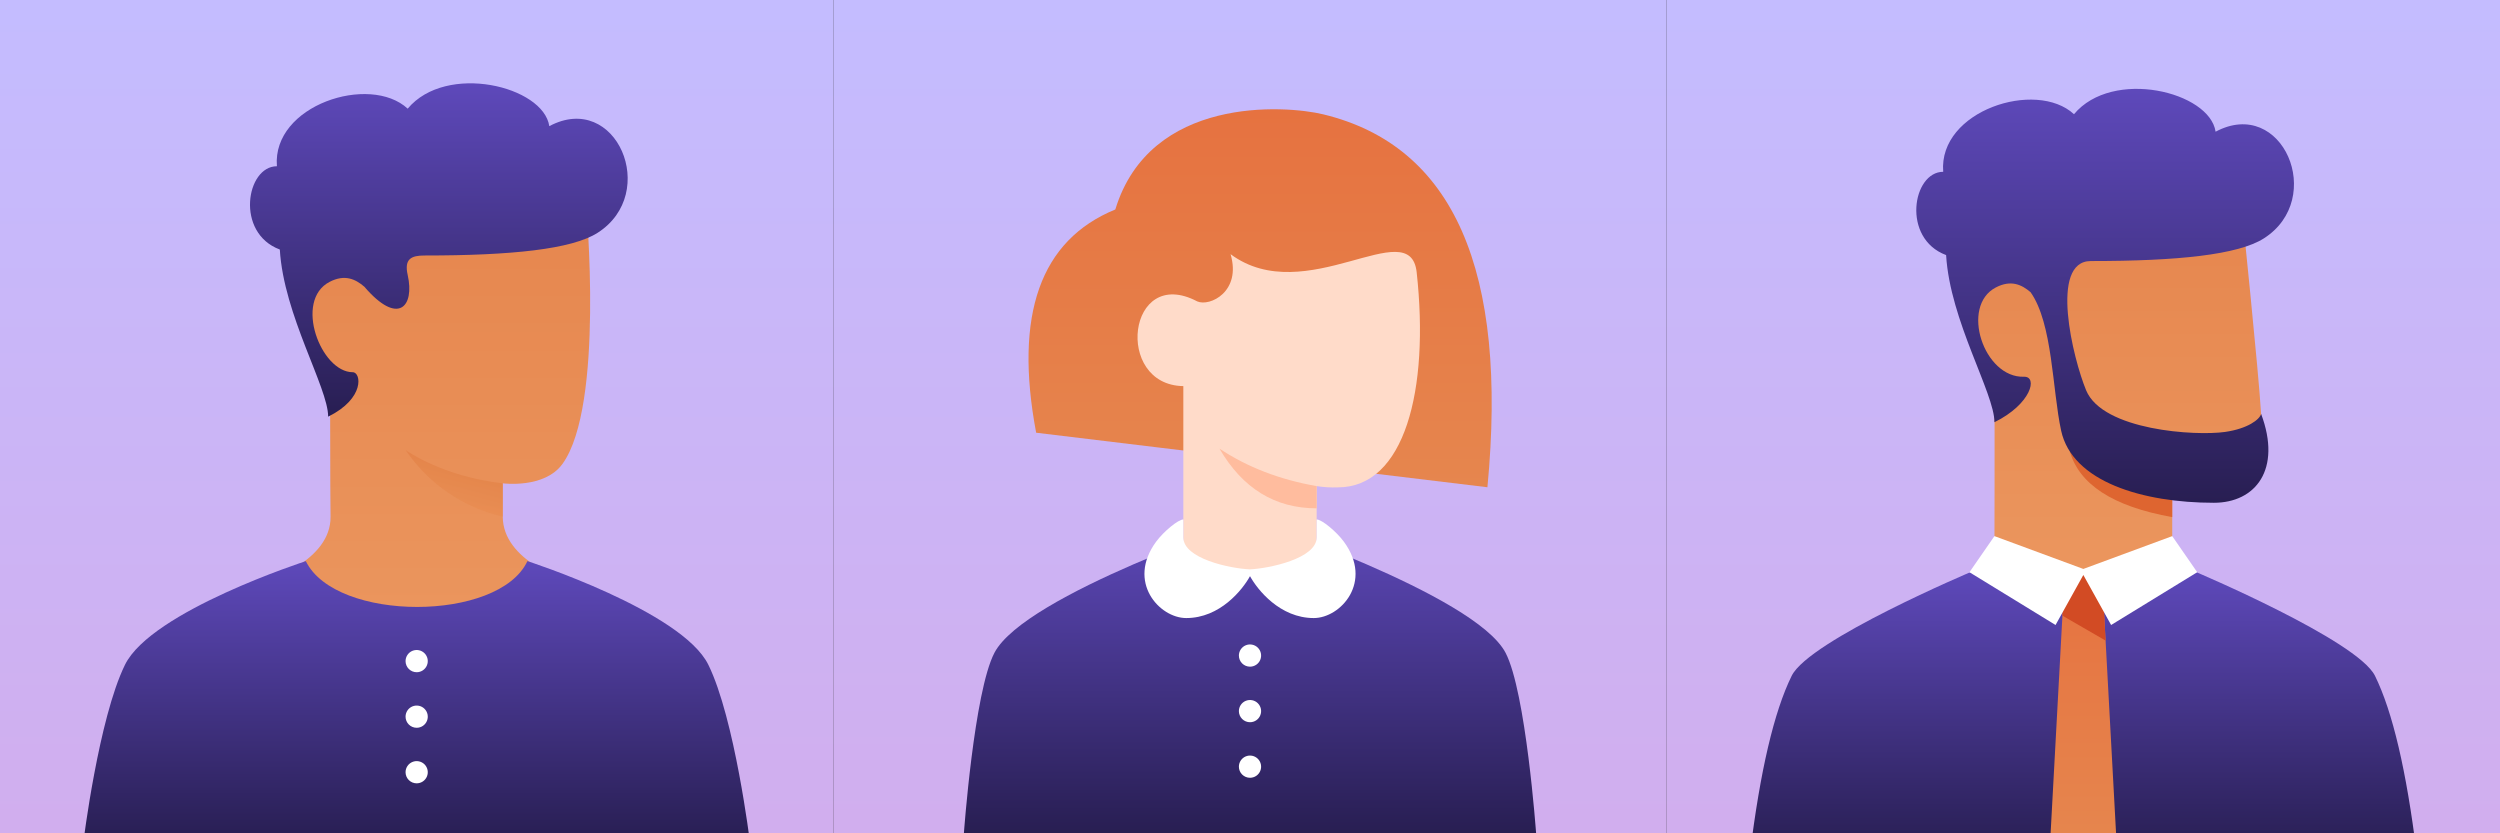 <svg width="7017" height="2339" viewBox="0 0 7017 2339" fill="none" xmlns="http://www.w3.org/2000/svg">
<rect x="0" y="0" width="7017" height="2339" fill="#333333" stroke="none"/>
<g clip-path="url(#clip0_549_389)">
<rect width="2339" height="2339" transform="translate(4678)" fill="url(#paint0_linear_549_389)"/>
<path d="M6096.99 1372.21V1543.74C6096.99 1560.72 5847.5 1612.13 5847.5 1612.13C5847.5 1612.13 5598.01 1567.96 5598.01 1543.74C5598.01 1497.9 5598.94 1267.74 5598.01 1054.02C5486.26 909.177 5486.26 818.65 5574.62 725.09C5662.97 631.53 6291.91 584.75 6291.91 584.75C6291.91 584.75 6339.1 1038.59 6346.49 1161.7C6349.46 1211.21 6381.57 1372.21 6256.82 1372.21H6096.99Z" fill="url(#paint1_linear_549_389)"/>
<path d="M6096.99 1357.58V1451.43C5929.89 1421.66 5833.73 1358.87 5808.52 1263.06C5881.28 1312.44 5974.84 1343.62 6089.2 1356.62C6091.79 1356.91 6094.39 1357.23 6096.99 1357.58Z" fill="#DE6530"/>
<path d="M6666.15 1896.99C6715.63 1997.6 6754.61 2163.93 6783.1 2395.98H4911.9C4940.39 2163.91 4979.38 1997.58 5028.85 1896.99C5078.15 1796.73 5535.63 1603.77 5535.63 1603.77L6159.37 1603.71C6159.37 1603.71 6616.94 1796.94 6666.15 1896.99Z" fill="url(#paint2_linear_549_389)"/>
<path d="M5902.07 1652.89L5941.06 2370.19H5753.94L5792.92 1652.89C5792.92 1652.89 5829.31 1613.91 5847.5 1613.91C5865.69 1613.91 5902.07 1652.89 5902.07 1652.89Z" fill="url(#paint3_linear_549_389)"/>
<path d="M5909.97 1798.05L5788.84 1728.07L5792.92 1652.89C5817.18 1626.9 5835.37 1613.91 5847.5 1613.91C5859.62 1613.91 5877.82 1626.9 5902.07 1652.89L5909.97 1798.05Z" fill="#D24B24"/>
<path d="M5847.5 1613.84L5769.53 1754.25L5527.84 1606.11L5598.01 1504.76L5847.5 1596.92L6096.99 1504.76L6167.16 1606.11L5925.47 1754.25L5847.5 1613.84Z" fill="white"/>
<path d="M5699.52 820.255C5674.72 798.963 5644.6 784.624 5602.01 806.751C5501.05 859.168 5568.06 1061.4 5681.04 1057.45C5720.02 1056.1 5702.15 1133.78 5598.01 1185.09C5598.01 1103.23 5473.26 900.514 5462.34 715.951C5336.82 669.21 5368 482.192 5454.18 482.192C5440.43 310.735 5714.96 222.181 5821.26 320.567C5929.36 190.994 6202.25 257.266 6218.72 369.678C6406.36 269.514 6529.71 557.437 6354.01 669.21C6281.71 715.211 6112.59 732.714 5868.45 732.714C5751.3 732.714 5818.67 1006.92 5855.3 1095.43C5902.08 1208.48 6163.26 1224.08 6245.13 1212.38C6309.06 1203.25 6342.59 1177.3 6346.49 1161.7C6404.96 1317.64 6330.89 1411.2 6213.94 1411.2C6015.13 1411.2 5816.31 1352.72 5785.13 1208.48C5760.3 1093.69 5761.67 908.436 5699.52 820.255Z" fill="url(#paint4_linear_549_389)"/>
</g>
<rect width="2339" height="2339" transform="translate(2339)" fill="url(#paint5_linear_549_389)"/>
<path d="M4225.79 1832.22C4282.96 1941.37 4311.55 2339 4311.55 2339H2705.44C2705.44 2339 2734.03 1941.37 2791.2 1832.22C2876.97 1668.49 3508.5 1457.98 3508.5 1457.98C3508.5 1457.98 4140.03 1668.49 4225.79 1832.22Z" fill="url(#paint6_linear_549_389)"/>
<path d="M3477.31 2151.88C3477.31 2145.71 3479.14 2139.68 3482.57 2134.56C3486 2129.43 3490.87 2125.43 3496.56 2123.07C3502.26 2120.71 3508.53 2120.09 3514.58 2121.29C3520.63 2122.5 3526.19 2125.47 3530.55 2129.83C3534.91 2134.19 3537.88 2139.75 3539.09 2145.8C3540.29 2151.85 3539.67 2158.12 3537.31 2163.82C3534.95 2169.51 3530.95 2174.39 3525.83 2177.81C3520.7 2181.24 3514.67 2183.07 3508.5 2183.07C3500.23 2183.07 3492.3 2179.78 3486.45 2173.93C3480.6 2168.09 3477.31 2160.15 3477.31 2151.88ZM3477.31 1995.95C3477.31 1989.78 3479.14 1983.75 3482.57 1978.62C3486 1973.49 3490.87 1969.5 3496.56 1967.14C3502.26 1964.77 3508.53 1964.16 3514.58 1965.36C3520.63 1966.56 3526.19 1969.53 3530.55 1973.9C3534.91 1978.26 3537.88 1983.81 3539.09 1989.86C3540.29 1995.91 3539.67 2002.18 3537.31 2007.88C3534.95 2013.58 3530.95 2018.45 3525.83 2021.88C3520.7 2025.31 3514.67 2027.13 3508.5 2027.13C3500.23 2027.13 3492.3 2023.85 3486.45 2018C3480.6 2012.15 3477.31 2004.22 3477.31 1995.95ZM3477.31 1840.01C3477.31 1833.85 3479.14 1827.82 3482.57 1822.69C3486 1817.56 3490.87 1813.56 3496.56 1811.2C3502.26 1808.84 3508.53 1808.22 3514.58 1809.43C3520.63 1810.63 3526.19 1813.6 3530.55 1817.96C3534.91 1822.32 3537.88 1827.88 3539.09 1833.93C3540.29 1839.98 3539.67 1846.25 3537.31 1851.95C3534.95 1857.65 3530.95 1862.52 3525.83 1865.95C3520.7 1869.37 3514.67 1871.2 3508.5 1871.2C3500.23 1871.2 3492.3 1867.92 3486.45 1862.07C3480.6 1856.22 3477.31 1848.29 3477.31 1840.01V1840.01Z" fill="white"/>
<path d="M4174.89 1367.62L2908.26 1214.55C2845.82 883.046 2919.89 674.181 3130.47 587.955C3227.82 268.986 3606.71 294.933 3714.11 320.935C4079.58 409.433 4233.17 758.328 4174.89 1367.62Z" fill="url(#paint7_linear_549_389)"/>
<path d="M3321.38 1551.54V1083.74C3126.3 1080.82 3164.35 742.776 3360.36 845.941C3395.45 861.535 3485.11 818.653 3453.92 713.398C3664.43 869.331 3957.78 595.668 3976.3 764.076C4012.75 1095.52 3942.22 1367.94 3755.2 1367.96C3735.27 1368.72 3715.32 1367.53 3695.62 1364.42V1551.54C3634.57 1587.92 3573.52 1606.12 3512.48 1606.12C3451.43 1606.12 3387.73 1587.92 3321.38 1551.54Z" fill="#FFDBC9"/>
<path d="M3695.62 1364.42V1426.79C3578.67 1426.79 3487.71 1370.92 3422.73 1259.16C3500.7 1311.14 3591.66 1346.23 3695.62 1364.42Z" fill="#FFBC9E"/>
<path d="M3508.24 1598.12C3561.58 1595.57 3695.62 1567.97 3695.62 1508.34V1457.98C3709.92 1457.98 3750.86 1491.75 3771.92 1520.35C3855.15 1633.4 3762.83 1734.76 3687.53 1734.76C3592.52 1734.76 3529.55 1655.37 3508.5 1617.18C3487.45 1655.39 3424.48 1734.76 3329.47 1734.76C3254.17 1734.76 3161.84 1633.4 3245.08 1520.35C3266.14 1491.75 3307.08 1457.98 3321.38 1457.98V1508.34C3321.38 1567.97 3451.89 1595.57 3508.24 1598.12Z" fill="white"/>
<g clip-path="url(#clip1_549_389)">
<rect width="2339" height="2339" fill="url(#paint8_linear_549_389)"/>
<path d="M1411.19 1356.62V1450.18C1411.19 1574.93 1590.52 1629.5 1590.52 1629.5C1590.52 1629.5 1383.9 1785.44 1169.5 1785.44C955.088 1785.44 748.477 1629.5 748.477 1629.5C748.477 1629.5 929.211 1574.93 927.8 1450.18C926.389 1325.43 927.332 1252.14 926.389 1038.42C814.647 893.583 821.82 796.374 882.922 728.013C1087.63 498.986 1645.09 576.953 1645.09 576.953C1645.09 576.953 1697.11 1138.26 1578.82 1302.04C1528.14 1372.21 1411.19 1356.62 1411.19 1356.62Z" fill="url(#paint9_linear_549_389)"/>
<path style="mix-blend-mode:multiply" opacity="0.6" d="M1411.2 1356.62C1239.67 1337.13 1138.31 1263.06 1138.31 1263.06C1202.3 1357.73 1299.83 1424.6 1411.2 1450.18V1356.62Z" fill="url(#paint10_linear_549_389)"/>
<path d="M1988.15 1865.8C2062.37 2016.72 2105.1 2364.79 2105.1 2364.79H233.898C233.898 2364.79 276.64 2016.68 350.848 1865.8C425.057 1714.92 858.411 1574.98 858.411 1574.98C941.937 1746.45 1400.34 1746.45 1480.36 1574.93C1480.36 1574.93 1913.92 1714.88 1988.15 1865.8Z" fill="url(#paint11_linear_549_389)"/>
<path d="M1138.31 2167.47C1138.31 2161.3 1140.14 2155.27 1143.57 2150.15C1147 2145.02 1151.87 2141.02 1157.56 2138.66C1163.26 2136.3 1169.53 2135.68 1175.58 2136.88C1181.63 2138.09 1187.19 2141.06 1191.55 2145.42C1195.91 2149.78 1198.88 2155.34 1200.09 2161.39C1201.29 2167.44 1200.67 2173.71 1198.31 2179.41C1195.95 2185.1 1191.95 2189.98 1186.83 2193.4C1181.7 2196.83 1175.67 2198.66 1169.5 2198.66C1161.23 2198.66 1153.3 2195.37 1147.45 2189.52C1141.6 2183.68 1138.31 2175.74 1138.31 2167.47ZM1138.31 2011.54C1138.31 2005.37 1140.14 1999.34 1143.57 1994.21C1147 1989.08 1151.87 1985.09 1157.56 1982.73C1163.26 1980.36 1169.53 1979.75 1175.58 1980.95C1181.63 1982.15 1187.19 1985.12 1191.55 1989.49C1195.91 1993.85 1198.88 1999.4 1200.09 2005.45C1201.29 2011.5 1200.67 2017.77 1198.31 2023.47C1195.95 2029.17 1191.95 2034.04 1186.83 2037.47C1181.7 2040.9 1175.67 2042.72 1169.5 2042.72C1161.23 2042.72 1153.3 2039.44 1147.45 2033.59C1141.6 2027.74 1138.31 2019.81 1138.31 2011.54ZM1138.31 1855.6C1138.31 1849.44 1140.14 1843.41 1143.57 1838.28C1147 1833.15 1151.87 1829.15 1157.56 1826.79C1163.26 1824.43 1169.53 1823.81 1175.58 1825.02C1181.63 1826.22 1187.19 1829.19 1191.55 1833.55C1195.91 1837.91 1198.88 1843.47 1200.09 1849.52C1201.29 1855.57 1200.67 1861.84 1198.31 1867.54C1195.95 1873.24 1191.95 1878.11 1186.83 1881.54C1181.7 1884.96 1175.67 1886.79 1169.5 1886.79C1161.23 1886.79 1153.3 1883.51 1147.45 1877.66C1141.6 1871.81 1138.31 1863.88 1138.31 1855.6V1855.6Z" fill="white"/>
<path d="M1022.57 804.685C997.775 783.392 967.649 769.054 925.064 791.181C824.105 843.598 900.512 1044.75 990.174 1044.75C1013.56 1044.75 1025.2 1118.21 921.056 1169.5C921.056 1087.63 796.31 884.92 785.394 700.358C659.868 653.617 691.055 466.598 777.231 466.598C763.478 295.165 1038.01 206.61 1144.31 304.996C1252.41 175.424 1525.3 241.695 1541.77 354.108C1729.41 253.944 1852.76 541.867 1677.06 653.64C1604.76 699.64 1435.64 717.144 1191.5 717.144C1154.64 717.144 1134 726.297 1144.31 771.869C1164.26 860.174 1117.94 915.795 1022.57 804.685Z" fill="url(#paint12_linear_549_389)"/>
</g>
<defs>
<linearGradient id="paint0_linear_549_389" x1="1169.5" y1="2339" x2="1169.5" y2="0" gradientUnits="userSpaceOnUse">
<stop stop-color="#D1AEEE"/>
<stop offset="1" stop-color="#C4BCFF"/>
</linearGradient>
<linearGradient id="paint1_linear_549_389" x1="5931.68" y1="584.75" x2="5931.68" y2="1612.13" gradientUnits="userSpaceOnUse">
<stop stop-color="#E6864E"/>
<stop offset="1" stop-color="#EB965E"/>
</linearGradient>
<linearGradient id="paint2_linear_549_389" x1="5847.5" y1="1603.71" x2="5847.5" y2="2395.98" gradientUnits="userSpaceOnUse">
<stop stop-color="#5E49BB"/>
<stop offset="1" stop-color="#281E52"/>
</linearGradient>
<linearGradient id="paint3_linear_549_389" x1="5847.5" y1="2370.19" x2="5847.5" y2="1613.91" gradientUnits="userSpaceOnUse">
<stop stop-color="#E6864E"/>
<stop offset="1" stop-color="#E67240"/>
</linearGradient>
<linearGradient id="paint4_linear_549_389" x1="5908.69" y1="249.449" x2="5908.69" y2="1411.2" gradientUnits="userSpaceOnUse">
<stop stop-color="#5E49BB"/>
<stop offset="1" stop-color="#281E52"/>
</linearGradient>
<linearGradient id="paint5_linear_549_389" x1="1169.5" y1="2339" x2="1169.5" y2="0" gradientUnits="userSpaceOnUse">
<stop stop-color="#D1AEEE"/>
<stop offset="1" stop-color="#C4BCFF"/>
</linearGradient>
<linearGradient id="paint6_linear_549_389" x1="3508.5" y1="1457.98" x2="3508.5" y2="2339" gradientUnits="userSpaceOnUse">
<stop stop-color="#5E49BB"/>
<stop offset="1" stop-color="#281E52"/>
</linearGradient>
<linearGradient id="paint7_linear_549_389" x1="3536.88" y1="1367.62" x2="3536.88" y2="306.668" gradientUnits="userSpaceOnUse">
<stop stop-color="#E6864E"/>
<stop offset="1" stop-color="#E67240"/>
</linearGradient>
<linearGradient id="paint8_linear_549_389" x1="1169.5" y1="2339" x2="1169.5" y2="0" gradientUnits="userSpaceOnUse">
<stop stop-color="#D1AEEE"/>
<stop offset="1" stop-color="#C4BCFF"/>
</linearGradient>
<linearGradient id="paint9_linear_549_389" x1="1202.48" y1="564.16" x2="1202.48" y2="1785.44" gradientUnits="userSpaceOnUse">
<stop stop-color="#E6864E"/>
<stop offset="1" stop-color="#EB965E"/>
</linearGradient>
<linearGradient id="paint10_linear_549_389" x1="1359.62" y1="1298.24" x2="1311.83" y2="1479.22" gradientUnits="userSpaceOnUse">
<stop stop-color="#E07A3F"/>
<stop offset="1" stop-color="#EB9154"/>
</linearGradient>
<linearGradient id="paint11_linear_549_389" x1="1169.5" y1="1574.93" x2="1169.5" y2="2364.79" gradientUnits="userSpaceOnUse">
<stop stop-color="#5E49BB"/>
<stop offset="1" stop-color="#281E52"/>
</linearGradient>
<linearGradient id="paint12_linear_549_389" x1="1231.74" y1="233.879" x2="1231.74" y2="1169.5" gradientUnits="userSpaceOnUse">
<stop stop-color="#5E49BB"/>
<stop offset="1" stop-color="#281E52"/>
</linearGradient>
<clipPath id="clip0_549_389">
<rect width="2339" height="2339" fill="white" transform="translate(4678)"/>
</clipPath>
<clipPath id="clip1_549_389">
<rect width="2339" height="2339" fill="white"/>
</clipPath>
</defs>
</svg>
